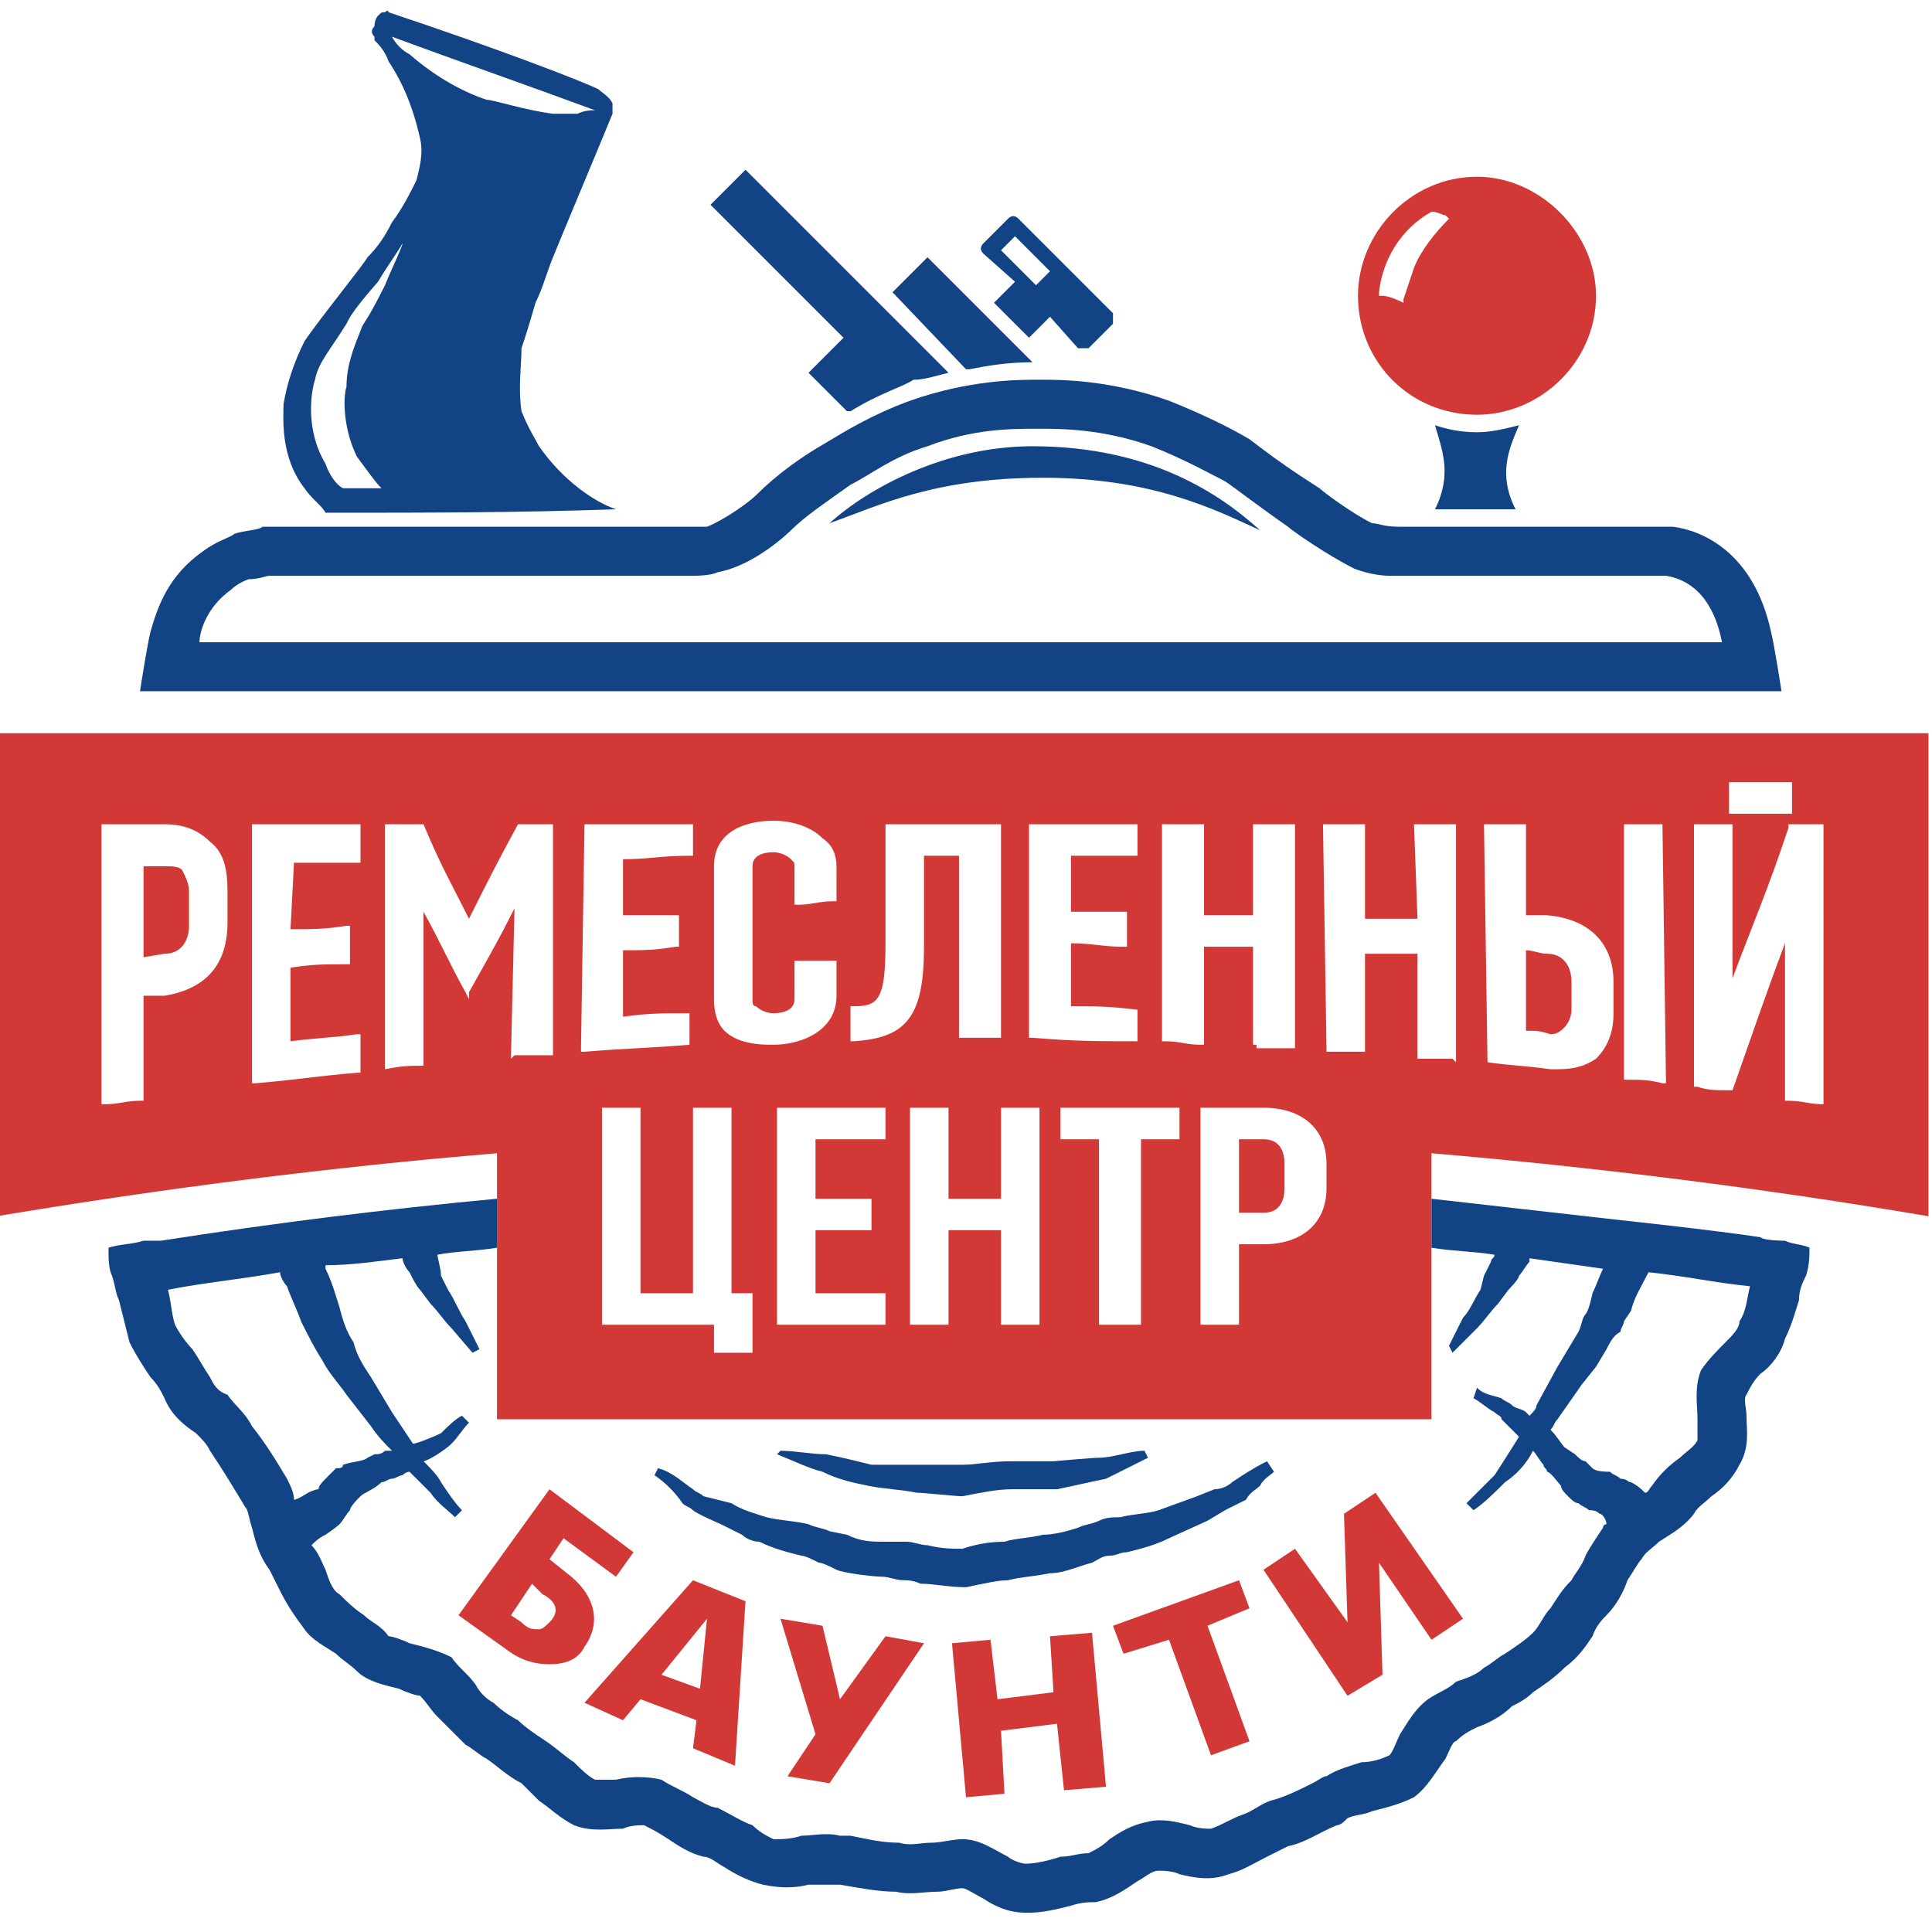 <?xml version="1.0" encoding="UTF-8"?> <!-- Generator: Adobe Illustrator 24.0.0, SVG Export Plug-In . SVG Version: 6.00 Build 0) --> <svg xmlns="http://www.w3.org/2000/svg" xmlns:xlink="http://www.w3.org/1999/xlink" id="Layer_1" x="0px" y="0px" viewBox="0 0 400 400" xml:space="preserve"> <g> <g> <defs> <rect id="SVGID_1_" y="1.812" width="400" height="396.377"></rect> </defs> <clipPath id="SVGID_2_"> <use xlink:href="#SVGID_1_" overflow="visible"></use> </clipPath> <path clip-path="url(#SVGID_2_)" fill="#D13836" d="M305.797,36.594c-13.768,0-24.638,11.594-24.638,24.638 c0,13.768,10.869,24.638,24.638,24.638c13.043,0,24.638-10.87,24.638-24.638C330.435,48.188,318.841,36.594,305.797,36.594z M300,45.29c-2.898,2.898-5.797,6.522-7.246,10.145c-0.725,2.174-1.449,4.348-2.174,6.522v0.725c0,0-2.898-1.449-4.348-1.449 h-0.725v-0.725c0.725-6.522,4.348-13.044,10.869-16.667c1.449,0,2.174,0.725,2.898,0.725L300,45.29z"></path> </g> <g> <defs> <rect id="SVGID_3_" y="1.812" width="400" height="396.377"></rect> </defs> <clipPath id="SVGID_4_"> <use xlink:href="#SVGID_3_" overflow="visible"></use> </clipPath> <path clip-path="url(#SVGID_4_)" fill="#D13836" d="M34.058,179.348L34.058,179.348H29.71v18.841l4.348-0.725 c3.623,0,5.072-2.898,5.072-5.797v-7.246c0-1.449-0.725-2.899-1.449-4.348C36.957,179.348,35.507,179.348,34.058,179.348z M-0.725,151.812v100c34.783-5.797,68.841-10.145,103.623-13.044v55.073h193.478v-55.073c34.058,2.899,68.84,7.246,102.898,13.044 v-100C265.942,151.812,132.609,151.812-0.725,151.812z M357.971,161.957h13.043v6.522h-13.043V161.957z M249.276,170.652v18.841 c3.623,0,6.521,0,10.145,0v-18.841h8.696v46.377h-0.725c-2.899,0-4.348,0-7.246,0v-0.725h-0.725v-20.29c-3.623,0-6.522,0-10.145,0 v20.29h-0.725c-2.899,0-4.348-0.725-7.246-0.725h-0.725v-44.928H249.276z M235.507,170.652v6.522h-0.725 c-5.072,0-7.971,0-13.043,0v11.594c4.348,0,6.521,0,10.869,0h0.725v7.246h-0.725c-4.348,0-6.522-0.725-10.869-0.725v13.044 c5.072,0,7.971,0,13.768,0.725v6.522c-8.696,0-13.043,0-21.739-0.725h-0.725v-44.203H235.507z M47.102,190.942 c0,8.696-4.348,13.768-13.044,15.217c-1.449,0-2.899,0-4.348,0v21.739h-0.725c-2.899,0-4.348,0.725-7.246,0.725h-0.725v-57.971 h13.044c4.348,0,7.246,1.449,9.42,3.623c2.899,2.174,3.623,5.797,3.623,10.145V190.942z M74.638,178.623h-0.725 c-5.072,0-7.971,0-13.043,0l-0.725,13.768c4.348,0,7.246,0,11.594-0.725h0.725v7.971h-0.725c-4.348,0-7.246,0-11.594,0.725v15.217 c5.797-0.725,8.696-0.725,13.768-1.449h0.725v7.971h-0.725c-8.695,0.725-12.319,1.449-21.014,2.174h-0.725v-53.623h22.464V178.623 z M114.493,171.377v47.101h-0.725c-2.899,0-4.348,0-7.246,0l-0.725,0.725v-0.725l0.725-30.435 c-3.623,7.246-5.797,10.87-9.42,17.391v1.449l-0.725-1.449c-3.623-6.522-5.073-10.145-8.696-16.667v31.884 c-2.898,0-4.348,0-7.971,0.725v-0.725v-50h7.246h0.725c3.623,8.696,5.797,12.319,9.42,19.565 c3.623-7.246,5.797-11.594,10.145-19.565h7.246V171.377z M120.29,217.754v-0.725l0.725-46.377h22.464v6.522h-0.725 c-5.797,0-8.696,0.725-13.768,0.725v11.594c4.348,0,6.522,0,10.87,0h0.725v6.522h-0.725c-4.348,0.725-6.522,0.725-10.87,0.725 v13.768c5.073-0.725,7.971-0.725,13.768-0.725v6.522c-8.696,0.725-13.044,0.725-21.739,1.449H120.29z M155.797,280.073h-7.971 v-5.797h-23.188v-44.928h7.971v38.406h10.87v-38.406h7.971v38.406h4.348V280.073z M159.42,216.304 c-3.623,0-7.246-0.725-9.42-2.899c-1.449-1.449-2.174-3.623-2.174-6.522v-27.536c0-7.246,6.522-9.42,12.319-9.42 c4.348,0,7.971,1.449,10.145,3.623c2.174,1.449,2.898,3.623,2.898,5.797v7.246h-0.725c-2.898,0-4.348,0.725-7.246,0.725h-0.725 v-7.971c0-0.725,0-0.725-0.725-1.449s-2.174-1.449-3.623-1.449c-0.725,0-4.348,0-4.348,2.898v27.536c0,0.725,0,1.449,0.725,1.449 c0.725,0.725,2.174,1.449,3.623,1.449c2.174,0,4.348-0.725,4.348-2.899v-7.971h0.725c2.899,0,4.348,0,7.246,0h0.725v7.246 c0,7.246-7.246,10.145-13.043,10.145H159.42z M183.333,235.87h-14.493v12.319h11.594v6.522h-11.594v13.043h14.493v6.522H160.87 v-44.928h22.464V235.87z M176.812,215.58h-0.725v-7.246h0.725c5.072,0,6.521-1.449,6.521-13.044v-24.638h23.913v44.203h-0.725 c-2.898,0-4.348,0-7.246,0h-0.725v-37.681h-7.246v18.841C191.304,210.507,187.681,214.855,176.812,215.58z M215.218,274.275 h-7.971V254.71h-10.869v19.565h-7.971v-44.928h7.971v18.841h10.869v-18.841h7.971V274.275z M244.203,235.87h-7.971v38.406h-8.696 V235.87h-7.971v-6.522h24.638V235.87z M274.638,246.014c0,7.246-5.072,11.594-13.043,11.594h-5.073v16.667h-7.971v-44.928h13.043 c7.971,0,13.043,4.348,13.043,11.594V246.014z M300.725,219.203c-2.898,0-4.348,0-7.246,0v-21.739c-4.348,0-6.522,0-10.87,0v20.29 h-0.725c-2.898,0-4.348,0-7.246,0v-0.725l-0.725-46.377h8.696v19.565c4.348,0,6.522,0,10.87,0l-0.725-19.565h8.696v49.275 L300.725,219.203z M330.435,219.203c-2.174,1.449-4.348,2.174-7.971,2.174c-0.725,0-1.449,0-1.449,0 c-5.073-0.725-7.971-0.725-13.044-1.449l-0.725-49.275h8.696v18.841h4.348c8.695,0.725,13.768,5.797,13.768,13.768v6.522 C334.058,214.13,332.609,217.029,330.435,219.203z M344.203,224.275c-2.898-0.725-4.348-0.725-7.246-0.725h-0.725v-0.725v-52.174 h7.971v0.725l0.725,52.898H344.203z M377.536,228.623L377.536,228.623c-2.898,0-4.348-0.725-7.246-0.725h-0.725V195.29 c-4.348,11.594-6.522,18.116-10.869,30.435h-0.725c-2.899,0-4.348,0-6.522-0.725h-0.725v-0.725v-53.623h7.971v0.725v31.159 c4.348-11.594,7.246-18.116,11.594-31.159v-0.725h7.246V228.623z M320.29,197.464c-1.45,0-2.899-0.725-4.348-0.725v16.667 c2.174,0,2.898,0,5.073,0.725c1.449,0,2.174-0.725,2.898-1.449s1.449-2.174,1.449-3.623v-5.797 C325.362,200.362,323.913,197.464,320.29,197.464z M261.594,235.87h-5.073v15.217h5.073c3.623,0,4.348-2.898,4.348-5.072v-5.072 C265.942,238.768,265.217,235.87,261.594,235.87z"></path> </g> <g> <defs> <rect id="SVGID_5_" y="1.812" width="400" height="396.377"></rect> </defs> <clipPath id="SVGID_6_"> <use xlink:href="#SVGID_5_" overflow="visible"></use> </clipPath> <path clip-path="url(#SVGID_6_)" fill="#124384" d="M255.072,306.884c-0.725,0.725-2.174,1.449-3.623,1.449l-3.623,1.449 l-7.971,2.899c-2.174,0.725-5.073,0.725-7.971,1.449c-1.449,0-2.899,0-4.348,0.725s-2.898,0.725-4.348,1.449 c-2.174,0.725-5.073,1.449-7.246,1.449c-2.898,0.725-5.797,0.725-7.971,1.449c-3.623,0-6.522,0.725-8.696,1.449 c-2.174,0-4.348,0-7.246-0.725c-1.449,0-2.898-0.725-4.348-0.725c-2.174,0-3.623,0-4.348,0c-2.898,0-5.072,0-7.971-1.449 l-3.623-0.725c-1.449-0.725-2.898-0.725-4.348-1.449c-2.899-0.725-5.797-0.725-8.696-1.449c-2.174-0.725-5.073-1.449-7.246-2.899 l-5.797-1.449c-0.725-0.725-1.449-0.725-2.174-1.449c-2.174-1.449-4.348-3.623-7.246-4.348l-0.725,1.449 c2.174,1.449,4.348,3.623,5.797,5.797c0.725,0.725,1.449,0.725,2.174,1.449c0.725,0.725,5.797,2.898,5.797,2.898l4.348,2.174 c0.725,0.725,2.174,1.449,3.623,1.449c2.898,1.449,5.797,2.174,8.695,2.899c0.725,0,2.174,0.725,3.623,1.449 c0.725,0,2.174,0.725,3.623,1.449c1.449,0.725,7.971,1.449,9.42,1.449c1.449,0,2.899,0.725,4.348,0.725 c0.725,0,2.174,0,3.623,0.725c2.899,0,5.797,0.725,9.42,0.725c3.623-0.725,6.522-1.449,8.696-1.449 c2.899-0.725,5.073-0.725,8.696-1.449c2.898,0,5.797-1.449,8.696-2.174c1.449-0.725,2.174-1.449,3.623-1.449 c1.449,0,2.174-0.725,3.623-0.725c2.898-0.725,5.797-1.449,8.696-2.899l7.971-3.623l3.623-2.174 c1.449-0.725,2.898-1.449,4.348-2.174c0.725-1.449,2.174-2.174,2.898-2.898c0.725-1.449,2.174-2.174,2.898-2.899l-1.449-2.174 C259.42,303.986,257.247,305.435,255.072,306.884z"></path> </g> <g> <defs> <rect id="SVGID_7_" y="1.812" width="400" height="396.377"></rect> </defs> <clipPath id="SVGID_8_"> <use xlink:href="#SVGID_7_" overflow="visible"></use> </clipPath> <path clip-path="url(#SVGID_8_)" fill="#124384" d="M179.71,307.609c3.623,0.725,6.522,0.725,10.145,1.449 c1.449,0,7.971,0.725,9.42,0.725c3.623-0.725,7.246-1.449,10.145-1.449c0,0,8.696,0,9.42,0c3.623-0.725,6.522-1.449,10.145-2.174 c2.899-1.449,5.797-2.898,8.696-4.348l-0.725-1.449c-2.898,0-6.521,1.449-9.42,1.449c-1.449,0-9.42,0.725-9.42,0.725 c-0.725,0-7.246,0-8.696,0c-4.348,0-7.246,0.725-10.145,0.725s-6.522,0-9.42,0s-6.522,0-9.42,0 c-2.898-0.725-5.797-1.449-9.42-2.174c-2.898,0-6.522-0.725-9.42-0.725l-0.725,0.725c3.623,1.449,6.522,2.899,9.42,3.623 C173.188,306.159,176.087,306.884,179.71,307.609z"></path> </g> <g> <defs> <rect id="SVGID_9_" y="1.812" width="400" height="396.377"></rect> </defs> <clipPath id="SVGID_10_"> <use xlink:href="#SVGID_9_" overflow="visible"></use> </clipPath> <path clip-path="url(#SVGID_10_)" fill="#124384" d="M297.102,105.435h16.667c-3.623-7.246-1.449-12.319,0.725-17.391 c-2.898,0.725-5.797,1.449-8.696,1.449c-3.623,0-6.522-0.725-8.696-1.449C298.551,93.116,300.725,98.188,297.102,105.435z"></path> </g> <g> <defs> <rect id="SVGID_11_" y="1.812" width="400" height="396.377"></rect> </defs> <clipPath id="SVGID_12_"> <use xlink:href="#SVGID_11_" overflow="visible"></use> </clipPath> <path clip-path="url(#SVGID_12_)" fill="#124384" d="M213.768,92.391c-18.116,0-34.058,8.696-42.029,15.942 c10.145-3.623,21.739-9.42,44.203-9.42s35.507,6.522,44.928,10.869C252.899,102.536,238.406,92.391,213.768,92.391z"></path> </g> <g> <defs> <rect id="SVGID_13_" y="1.812" width="400" height="396.377"></rect> </defs> <clipPath id="SVGID_14_"> <use xlink:href="#SVGID_13_" overflow="visible"></use> </clipPath> <path clip-path="url(#SVGID_14_)" fill="#124384" d="M111.594,92.391c-0.725-1.449-2.174-3.623-3.623-7.246 c-0.725-5.073,0-9.42,0-13.044c0.725-2.174,1.449-4.348,2.898-9.42c1.45-2.899,2.174-5.797,3.623-9.42 c1.449-3.623,10.869-26.087,12.319-29.71c0-0.725,0-1.449,0-2.174c-0.725-1.449-2.174-2.174-2.898-2.899 c-2.898-1.449-19.565-7.971-43.478-15.942c0,0,0-0.725-0.725,0c-0.725,0-0.725,0-1.449,0.725c0,0-0.725,0.725-0.725,2.174 c-0.725,0.725-0.725,1.449,0,2.174v0.725c0.725,0.725,2.174,2.174,2.898,4.348c2.898,4.348,5.073,9.42,6.522,15.942 c0.725,2.899,0,5.797-0.725,8.696c-1.449,2.899-2.899,5.797-5.073,8.696c-1.449,2.899-2.898,5.072-5.072,7.246 c-0.725,1.449-10.145,13.043-13.044,17.391C60.87,75,59.42,79.348,58.696,83.696c0,2.899-0.725,10.87,4.348,17.391 c1.449,2.174,3.623,3.623,4.348,5.072c20.29,0,39.855,0,60.145-0.725C123.189,103.986,116.667,99.638,111.594,92.391z M79.71,59.058c-4.348,8.696-4.348,7.246-5.073,9.42c-1.449,3.623-2.898,7.246-2.898,11.594 c-0.725,2.174-0.725,8.696,2.174,14.493c2.174,2.898,3.623,5.072,5.073,6.522c-2.174,0-5.073,0-7.971,0 c-1.449-0.725-2.899-2.899-3.623-5.072c-4.348-7.246-2.898-15.217-2.174-17.391c0.725-3.623,2.898-5.797,6.522-11.594 c0.725-1.449,1.449-2.899,6.522-8.696c2.174-3.623,4.348-6.522,5.072-7.971C83.333,51.087,81.159,55.435,79.71,59.058z M84.783,11.232c-1.45-0.725-2.899-2.174-3.623-3.623c13.768,5.073,28.261,10.145,42.029,15.218c-0.725,0-2.174,0-3.623,0.725 c0,0-2.174,0-5.072,0c-5.797-0.725-12.319-2.899-13.768-2.899C96.377,19.203,90.58,16.304,84.783,11.232z"></path> </g> <g> <defs> <rect id="SVGID_15_" y="1.812" width="400" height="396.377"></rect> </defs> <clipPath id="SVGID_16_"> <use xlink:href="#SVGID_15_" overflow="visible"></use> </clipPath> <path clip-path="url(#SVGID_16_)" fill="#124384" d="M200.725,76.449L200.725,76.449c3.623-0.725,7.971-1.449,13.044-1.449 l-21.739-21.739l-7.246,7.246L200,76.449H200.725z"></path> </g> <g> <defs> <rect id="SVGID_17_" y="1.812" width="400" height="396.377"></rect> </defs> <clipPath id="SVGID_18_"> <use xlink:href="#SVGID_17_" overflow="visible"></use> </clipPath> <path clip-path="url(#SVGID_18_)" fill="#124384" d="M167.392,77.174l7.971,7.971h0.725c5.797-3.623,10.869-5.073,13.043-6.522 c2.174,0,4.348-0.725,7.246-1.449l-42.029-42.029l-7.246,7.246l27.536,27.536L167.392,77.174z"></path> </g> <g> <defs> <rect id="SVGID_19_" y="1.812" width="400" height="396.377"></rect> </defs> <clipPath id="SVGID_20_"> <use xlink:href="#SVGID_19_" overflow="visible"></use> </clipPath> <path clip-path="url(#SVGID_20_)" fill="#124384" d="M230.435,64.855L210.869,45.29c-0.725-0.725-1.449-0.725-2.174,0 l-5.072,5.072c-0.725,0.725-0.725,1.449,0,2.174l6.521,5.797l-4.348,4.348l7.246,7.246l4.348-4.348l5.797,6.522 c0,0,1.449,0,2.174,0l5.073-5.072C230.435,66.304,230.435,65.58,230.435,64.855z M214.493,59.058l-7.246-7.246l2.898-2.898 l7.246,7.246L214.493,59.058z"></path> </g> <g> <defs> <rect id="SVGID_21_" y="1.812" width="400" height="396.377"></rect> </defs> <clipPath id="SVGID_22_"> <use xlink:href="#SVGID_21_" overflow="visible"></use> </clipPath> <path clip-path="url(#SVGID_22_)" fill="#124384" d="M366.667,130.797c-3.623-16.667-14.493-21.015-20.29-21.739 c0,0-2.174,0-2.898,0h-47.826c-1.449,0-1.449,0-5.797,0c-3.623,0-4.348-0.725-5.797-0.725c-4.348-2.174-10.145-6.522-10.87-7.246 c-7.971-5.072-11.594-7.971-14.493-10.145c-3.623-2.174-9.42-5.072-16.667-7.971c-12.319-4.348-22.464-4.348-26.087-4.348h-1.449 c-3.623,0-13.768,0-26.087,4.348c-7.971,2.899-13.768,6.522-17.391,8.696c-5.073,2.899-10.145,6.522-14.493,10.869 c-1.449,1.449-6.521,5.073-10.145,6.522c-0.725,0-2.898,0-4.348,0h-7.246c0,0-75.362,0-76.812,0c-0.725,0-1.449,0-3.623,0 c-0.725,0.725-3.623,0.725-5.797,1.449c-0.725,0.725-3.623,1.449-6.522,3.623c-7.246,5.072-9.42,11.594-10.87,16.667 c-0.725,2.898-2.174,12.319-2.174,12.319h339.855C368.841,143.116,367.392,133.696,366.667,130.797z M41.304,132.971 c0-2.174,1.449-7.246,6.522-10.869c1.449-1.449,3.623-2.174,3.623-2.174c2.174,0,3.623-0.725,4.348-0.725c2.174,0,5.797,0,5.797,0 s76.087,0,77.536,0h4.348c0.725,0,3.623,0,5.073-0.725c7.971-1.449,15.217-8.696,15.217-8.696 c2.899-2.899,7.246-5.797,12.319-9.42c4.348-2.174,8.696-5.797,15.942-7.971c9.42-3.623,17.391-3.623,22.464-3.623h0.725 c4.348,0,13.043,0,23.188,3.623c7.246,2.899,12.319,5.797,15.218,7.246c2.174,1.449,5.797,4.348,13.044,9.42 c0.725,0.725,7.971,5.797,13.768,8.696c0,0,3.623,1.449,7.246,1.449h3.623c0.725,0,22.464,0,52.174,0h1.449 c8.696,1.449,10.87,10.145,11.594,13.768H41.304z"></path> </g> <g> <defs> <rect id="SVGID_23_" y="1.812" width="400" height="396.377"></rect> </defs> <clipPath id="SVGID_24_"> <use xlink:href="#SVGID_23_" overflow="visible"></use> </clipPath> <path clip-path="url(#SVGID_24_)" fill="#124384" d="M369.565,256.884c0,0-4.348,0-5.073-0.725 c-9.42-1.449-29.71-3.623-29.71-3.623c-13.043-1.449-25.362-2.899-38.406-4.348v10.145c4.348,0.725,8.696,0.725,13.043,1.449 c0,0.725-0.725,0.725-0.725,1.449l-1.449,2.899l-0.725,2.899c-1.449,2.174-2.174,4.348-3.623,5.797L300,278.623l0.725,1.449 l5.073-5.073c1.449-1.449,2.898-3.623,4.348-5.072l2.174-2.898c0,0,2.174-2.174,2.174-2.899c0.725-0.725,1.449-2.174,2.174-2.899 v-0.725c5.073,0.725,10.145,1.449,15.218,2.174c-0.725,1.449-1.449,3.623-2.174,5.072c0,0-0.725,3.623-1.45,4.348 s-0.725,2.174-1.449,3.623l-2.174,3.623l-2.174,3.623l-4.348,7.971c0,0.725-0.725,1.449-1.449,2.174l-0.725-0.725 c-0.725-0.725-2.174-0.725-2.898-1.449c-0.725-0.725-1.449-0.725-2.174-1.449c-2.174-0.725-3.623-0.725-5.072-2.174l-0.725,2.174 c1.449,0.725,2.898,2.174,4.348,2.898c0.725,0.725,1.449,0.725,1.449,1.449c0.725,0.725,1.45,1.449,2.174,2.174l1.449,1.449 c0,0-3.623,5.797-5.073,7.971c-2.174,2.174-3.623,3.623-5.797,5.797l1.449,1.449c2.174-1.449,4.348-3.623,6.522-5.797 c2.174-1.449,4.348-3.623,5.797-6.522c0.725,0.725,1.449,2.174,2.174,2.899c0,0.725,0.725,0.725,0.725,1.449 c0.725,0,2.174,2.174,2.898,2.899c0,0.725,0.725,1.449,1.449,2.174s1.449,1.449,2.174,1.449c0.725,0.725,1.449,0.725,2.174,1.449 c0.725,0,1.45,0,2.174,0.725c0.725,0,1.449,1.449,1.449,2.174c0,0-0.725,0-0.725,0.725c-1.449,2.174-2.899,4.348-3.623,5.797 c-0.725,2.174-2.174,3.623-2.898,5.072c-2.174,2.174-2.898,3.623-4.348,5.797c-1.45,1.449-2.174,3.623-3.623,5.072 c-1.449,1.449-3.623,2.899-5.797,4.348c-1.45,0.725-2.899,2.174-4.348,2.899c-1.449,1.449-3.623,2.174-5.797,2.899 c-1.449,1.449-3.623,2.174-5.797,3.623c-2.899,2.174-4.348,5.073-5.797,7.246c-0.725,1.449-1.449,3.623-2.174,4.348 c-1.449,0.725-3.623,1.449-5.797,1.449c-2.174,0.725-5.072,1.449-7.246,2.899c-0.725,0-1.449,0.725-2.898,1.449 c-2.898,1.449-5.797,2.899-8.696,3.623c-2.174,0.725-3.623,2.174-5.797,2.899c-2.174,0.725-4.348,2.174-6.522,2.898 c-0.725,0-2.898,0-4.348-0.725c-2.898-0.725-5.797-1.449-8.696-0.725c-3.623,0.725-5.797,2.174-7.971,3.623 c-1.45,1.449-2.899,2.174-4.348,2.898c-2.174,0-3.623,0.725-5.797,0.725c-2.174,0.725-5.072,1.449-7.246,1.449 c-0.725,0-2.899-0.725-3.623-1.449c-2.898-1.449-5.797-3.623-9.42-3.623c-2.174,0-4.348,0.725-6.522,0.725 c-2.174,0-4.348,0.725-6.521,0c-3.623,0-6.522-0.725-10.145-1.449h-2.174c-2.898-0.725-5.797,0-7.971,0 c-2.174,0.725-4.348,0.725-5.797,0.725c-1.449-0.725-2.898-1.449-4.348-2.899c-2.174-0.725-4.348-2.174-7.246-3.623 c-1.45,0-3.623-1.449-5.073-2.174c-2.174-1.449-4.348-2.174-6.522-3.623c-2.898-0.725-6.521-0.725-9.42,0 c-1.449,0-3.623,0-4.348,0c-1.449-0.725-2.899-2.174-4.348-3.623c-2.174-1.449-3.623-2.898-5.797-4.348 c-2.174-1.449-4.348-2.898-5.797-4.348c-1.449-0.725-3.623-2.174-5.073-3.623c-1.449-0.725-2.898-2.174-3.623-3.623 c-1.449-2.174-3.623-3.623-5.073-5.797c-2.898-1.449-5.797-2.174-8.695-2.899c-1.45-0.725-3.623-1.449-4.348-1.449 c-1.449-2.174-3.623-2.899-5.073-4.348c-2.174-1.449-3.623-2.899-5.072-4.348c-1.449-0.725-2.174-2.899-2.899-5.072 c-0.725-1.449-1.449-3.623-2.898-5.073c0.725-0.725,1.449-1.449,2.898-2.174c0,0,2.174-1.449,2.899-2.174 c0.725-0.725,1.449-2.174,2.174-2.898c0-0.725,1.449-2.174,2.174-2.899s2.899-1.449,4.348-2.898c0.725,0,1.449-0.725,2.174-0.725 s1.449-0.725,2.174-0.725c0.725-0.725,1.45-0.725,1.45-0.725c1.449,1.449,2.898,2.899,4.348,4.348 c1.449,2.174,3.623,3.623,5.073,5.072l1.449-1.449c-1.449-1.449-2.899-3.623-4.348-5.797c-0.725-1.449-2.174-2.899-3.623-4.348 c0.725,0,4.348-2.174,5.797-3.623c1.45-1.449,2.174-2.899,3.623-4.348l-1.449-1.449c-1.449,0.725-2.899,2.174-4.348,3.623 c-1.449,0.725-5.072,2.174-5.797,2.174c-1.45-2.174-2.899-4.348-4.348-6.522l-4.348-7.246c-1.45-2.174-2.899-4.348-3.623-7.246 c-1.449-2.174-2.174-4.348-2.898-7.246c-0.725-2.174-1.449-5.073-2.899-7.971v-0.725c5.072,0,10.145-0.725,15.942-1.449 c0,0.725,0.725,2.174,1.45,2.899c0.725,1.449,1.449,2.899,2.174,3.623l2.174,2.898c1.449,1.449,2.898,3.623,4.348,5.072 l4.348,5.073l1.449-0.725l-2.898-5.797c-1.449-2.174-2.174-4.348-3.623-6.522c0,0-0.725-1.449-1.449-2.899 c0-1.449-0.725-3.623-0.725-4.348c3.623-0.725,7.971-0.725,12.319-1.449v-10.145c-23.189,2.174-46.377,5.072-69.565,8.695 c-0.725,0-2.899,0-3.623,0c-2.174,0.725-5.072,0.725-7.246,1.449c0,2.174,0,4.348,0.725,5.797 c0.725,2.174,0.725,3.623,1.449,5.072c0.725,2.899,1.449,5.797,2.174,8.696c1.449,2.899,2.899,5.072,4.348,7.246 c1.449,1.449,2.174,2.898,2.899,4.348c1.449,3.623,4.348,5.797,6.522,7.246c1.449,1.449,2.174,2.174,2.899,3.623 c2.899,4.348,5.072,7.971,7.246,11.594c0.725,0.725,0.725,2.174,1.449,4.348c0.725,2.898,1.449,5.797,3.623,8.696 c0.725,1.449,1.449,2.898,2.174,4.348c1.449,2.899,2.899,5.073,5.072,7.971c1.449,2.174,4.348,3.623,6.522,5.072 c1.449,1.449,2.898,2.174,4.348,3.623c2.174,2.174,5.797,2.899,8.696,3.623c1.449,0.725,3.623,1.449,4.348,1.449 c1.449,1.449,2.174,2.899,3.623,4.348c1.449,1.449,3.623,3.623,5.797,5.797c1.449,0.725,2.898,2.174,4.348,2.898 c2.174,1.449,4.348,3.623,7.246,5.072c0.725,0.725,2.174,2.174,3.623,3.623c2.174,1.449,4.348,3.623,7.246,5.072 c3.623,1.449,7.246,0.725,10.145,0.725c1.45-0.725,3.623-0.725,4.348-0.725c1.449,0.725,2.898,1.449,5.072,2.899 c2.174,1.449,4.348,2.898,7.246,3.623c1.449,0,2.899,1.449,4.348,2.174c2.174,1.449,5.072,2.899,7.971,3.623 c3.623,0.725,6.521,0.725,9.42,0c1.449,0,3.623,0,5.072,0h1.449c4.348,0.725,7.971,1.449,11.594,1.449 c2.898,0.725,5.797,0,8.696,0c1.449,0,3.623-0.725,5.072-0.725c0.725,0,2.898,1.449,4.348,2.174 c2.174,1.449,5.072,2.898,8.696,2.898h0.725c2.898,0,5.797-0.725,8.696-1.449c2.174-0.725,3.623-0.725,5.072-0.725 c3.623-0.725,6.522-2.899,8.696-4.348c1.449-0.725,2.898-2.174,4.348-2.174c0.725,0,2.898,0,4.348,0.725 c2.898,0.725,6.522,1.449,10.145,0c2.899-0.725,5.073-2.174,7.971-3.623c1.449-0.725,2.898-1.449,4.348-2.174 c3.623-0.725,6.521-2.898,10.145-4.348c0.725,0,1.449-0.725,2.174-1.449c1.449-0.725,3.623-0.725,5.073-1.449 c2.898-0.725,5.797-1.449,8.695-2.899c2.899-2.174,4.348-5.072,6.522-7.971c0.725-1.449,1.449-3.623,2.174-3.623 c1.45-1.449,2.899-2.174,4.348-2.898c2.174-0.725,5.072-2.174,7.246-4.348c1.449-0.725,2.898-1.449,4.348-2.899 c2.174-1.449,4.348-2.899,6.522-5.072c2.898-2.174,4.348-4.348,5.797-6.522c0.725-2.174,2.174-3.623,2.898-4.348 c2.174-2.174,3.623-5.073,4.348-7.246c1.45-2.174,2.174-3.623,2.899-4.348c0.725-1.449,2.174-2.174,3.623-3.623 c2.174-1.449,5.073-2.898,7.246-5.797c0.725-1.449,2.174-2.174,3.623-3.623c2.174-1.449,4.348-3.623,5.797-6.522 c2.174-3.623,1.449-7.246,1.449-10.145c0-1.449-0.725-3.623,0-4.348c0.725-1.449,1.449-2.899,2.898-4.348 c2.174-1.449,4.348-4.348,5.073-7.246c1.449-2.899,2.174-5.797,2.898-7.971c0-2.174,0.725-3.623,1.449-5.072 c0.725-2.174,0.725-4.348,0.725-5.797C373.188,257.609,371.015,257.609,369.565,256.884z M60.87,310.507 c0-1.449-0.725-2.898-1.449-4.348c-2.174-3.623-4.348-7.246-7.246-10.87c-1.449-2.899-3.623-4.348-5.072-6.522 c-2.174-0.725-2.899-2.174-3.623-3.623c-1.449-2.174-2.174-3.623-3.623-5.797c-1.449-1.449-2.898-3.623-3.623-5.072 c-0.725-2.174-0.725-4.348-1.449-7.246c7.246-1.449,15.217-2.174,23.188-3.623c0,0.725,0.725,2.174,1.449,2.899 c0.725,2.174,2.174,5.072,2.899,7.246c1.449,2.899,2.899,5.797,4.348,7.971c1.449,2.899,3.623,5.072,5.072,7.246l5.073,6.522 c1.449,2.174,2.898,3.623,4.348,5.072c-0.725,0-0.725,0-1.449,0c-0.725,0.725-1.449,0.725-2.174,0.725l-1.449,0.725 c-0.725,0.725-2.899,0.725-5.073,1.449c0,0.725-0.725,0.725-1.449,0.725c-0.725,0.725-1.449,1.449-1.449,1.449 c-1.449,1.449-2.174,2.174-2.174,2.899c-0.725,0-2.174,0.725-2.174,0.725S61.594,310.507,60.87,310.507z M360.145,273.551 c0,1.449-1.449,2.899-2.898,4.348c-1.45,1.449-3.623,3.623-5.073,5.797c-1.449,3.623-0.725,7.246-0.725,10.145 c0,1.449,0,3.623,0,4.348c-0.725,1.449-2.174,2.174-3.623,3.623c-2.174,1.449-4.348,3.623-5.797,5.797 c-0.725,0.725-0.725,1.449-1.449,1.449c-0.725-0.725-1.449-1.449-2.899-2.174c-0.725,0-0.725-0.725-2.174-0.725 c-0.725-0.725-1.449-0.725-2.174-1.449c-0.725,0-2.898,0-3.623-0.725c0,0-0.725-0.725-1.45-1.449 c-0.725,0-1.449-0.725-2.174-1.449l-2.174-1.449c-0.725-0.725-1.449-2.174-2.898-3.623c0.725-0.725,0.725-1.449,1.449-2.174 l5.072-7.246l2.899-3.623l2.174-3.623c0.725-1.449,1.449-2.898,2.898-3.623c0-0.725,0.725-1.449,0.725-2.174l1.449-2.174 c0.725-2.899,2.174-5.072,3.623-7.971c7.246,0.725,13.768,2.174,21.014,2.899C361.594,269.203,361.594,271.377,360.145,273.551z"></path> </g> <g> <defs> <rect id="SVGID_25_" y="1.812" width="400" height="396.377"></rect> </defs> <clipPath id="SVGID_26_"> <use xlink:href="#SVGID_25_" overflow="visible"></use> </clipPath> <path clip-path="url(#SVGID_26_)" fill="#D13836" d="M127.536,326.449l3.623-5.072l-17.391-13.043L94.928,334.42l10.145,7.246 c2.898,2.174,5.797,2.899,8.696,2.899c2.898,0,5.797-0.725,7.246-3.623c3.623-5.072,2.174-10.869-3.623-15.217l-3.623-2.899 l2.898-4.348L127.536,326.449z M113.768,335.87c-0.725,0.725-1.449,1.449-2.174,1.449c-1.449,0-2.174,0-3.623-1.449l-2.174-1.449 l4.348-6.522l2.174,2.174C115.218,331.522,115.942,333.696,113.768,335.87z"></path> </g> <g> <defs> <rect id="SVGID_27_" y="1.812" width="400" height="396.377"></rect> </defs> <clipPath id="SVGID_28_"> <use xlink:href="#SVGID_27_" overflow="visible"></use> </clipPath> <path clip-path="url(#SVGID_28_)" fill="#D13836" d="M143.478,327.174l-22.464,25.362l7.971,3.623l3.623-4.348l11.594,4.348 l-0.725,5.797l8.696,3.623l2.174-34.058L143.478,327.174z M144.928,349.638l-7.971-2.899l9.42-11.594L144.928,349.638z"></path> </g> <g> <defs> <rect id="SVGID_29_" y="1.812" width="400" height="396.377"></rect> </defs> <clipPath id="SVGID_30_"> <use xlink:href="#SVGID_29_" overflow="visible"></use> </clipPath> <polygon clip-path="url(#SVGID_30_)" fill="#D13836" points="163.044,367.754 168.841,359.058 161.594,335.145 170.29,336.594 173.913,351.812 183.333,338.768 191.304,340.217 171.739,369.203 "></polygon> </g> <g> <defs> <rect id="SVGID_31_" y="1.812" width="400" height="396.377"></rect> </defs> <clipPath id="SVGID_32_"> <use xlink:href="#SVGID_31_" overflow="visible"></use> </clipPath> <polygon clip-path="url(#SVGID_32_)" fill="#D13836" points="197.102,340.217 205.073,339.493 206.522,351.812 218.116,350.362 217.391,338.768 226.087,338.043 228.985,369.927 220.29,370.652 218.841,356.884 207.246,358.333 207.971,371.377 200,372.101 "></polygon> </g> <g> <defs> <rect id="SVGID_33_" y="1.812" width="400" height="396.377"></rect> </defs> <clipPath id="SVGID_34_"> <use xlink:href="#SVGID_33_" overflow="visible"></use> </clipPath> <polygon clip-path="url(#SVGID_34_)" fill="#D13836" points="242.029,339.493 232.609,342.391 230.435,336.594 256.522,327.174 258.696,332.971 250,336.594 258.696,360.507 250.725,363.406 "></polygon> </g> <g> <defs> <rect id="SVGID_35_" y="1.812" width="400" height="396.377"></rect> </defs> <clipPath id="SVGID_36_"> <use xlink:href="#SVGID_35_" overflow="visible"></use> </clipPath> <polygon clip-path="url(#SVGID_36_)" fill="#D13836" points="261.594,325 268.116,320.652 278.986,335.87 278.261,313.406 284.783,309.058 302.899,335.145 296.377,339.493 285.507,323.551 286.232,346.739 278.986,351.087 "></polygon> </g> </g> </svg> 